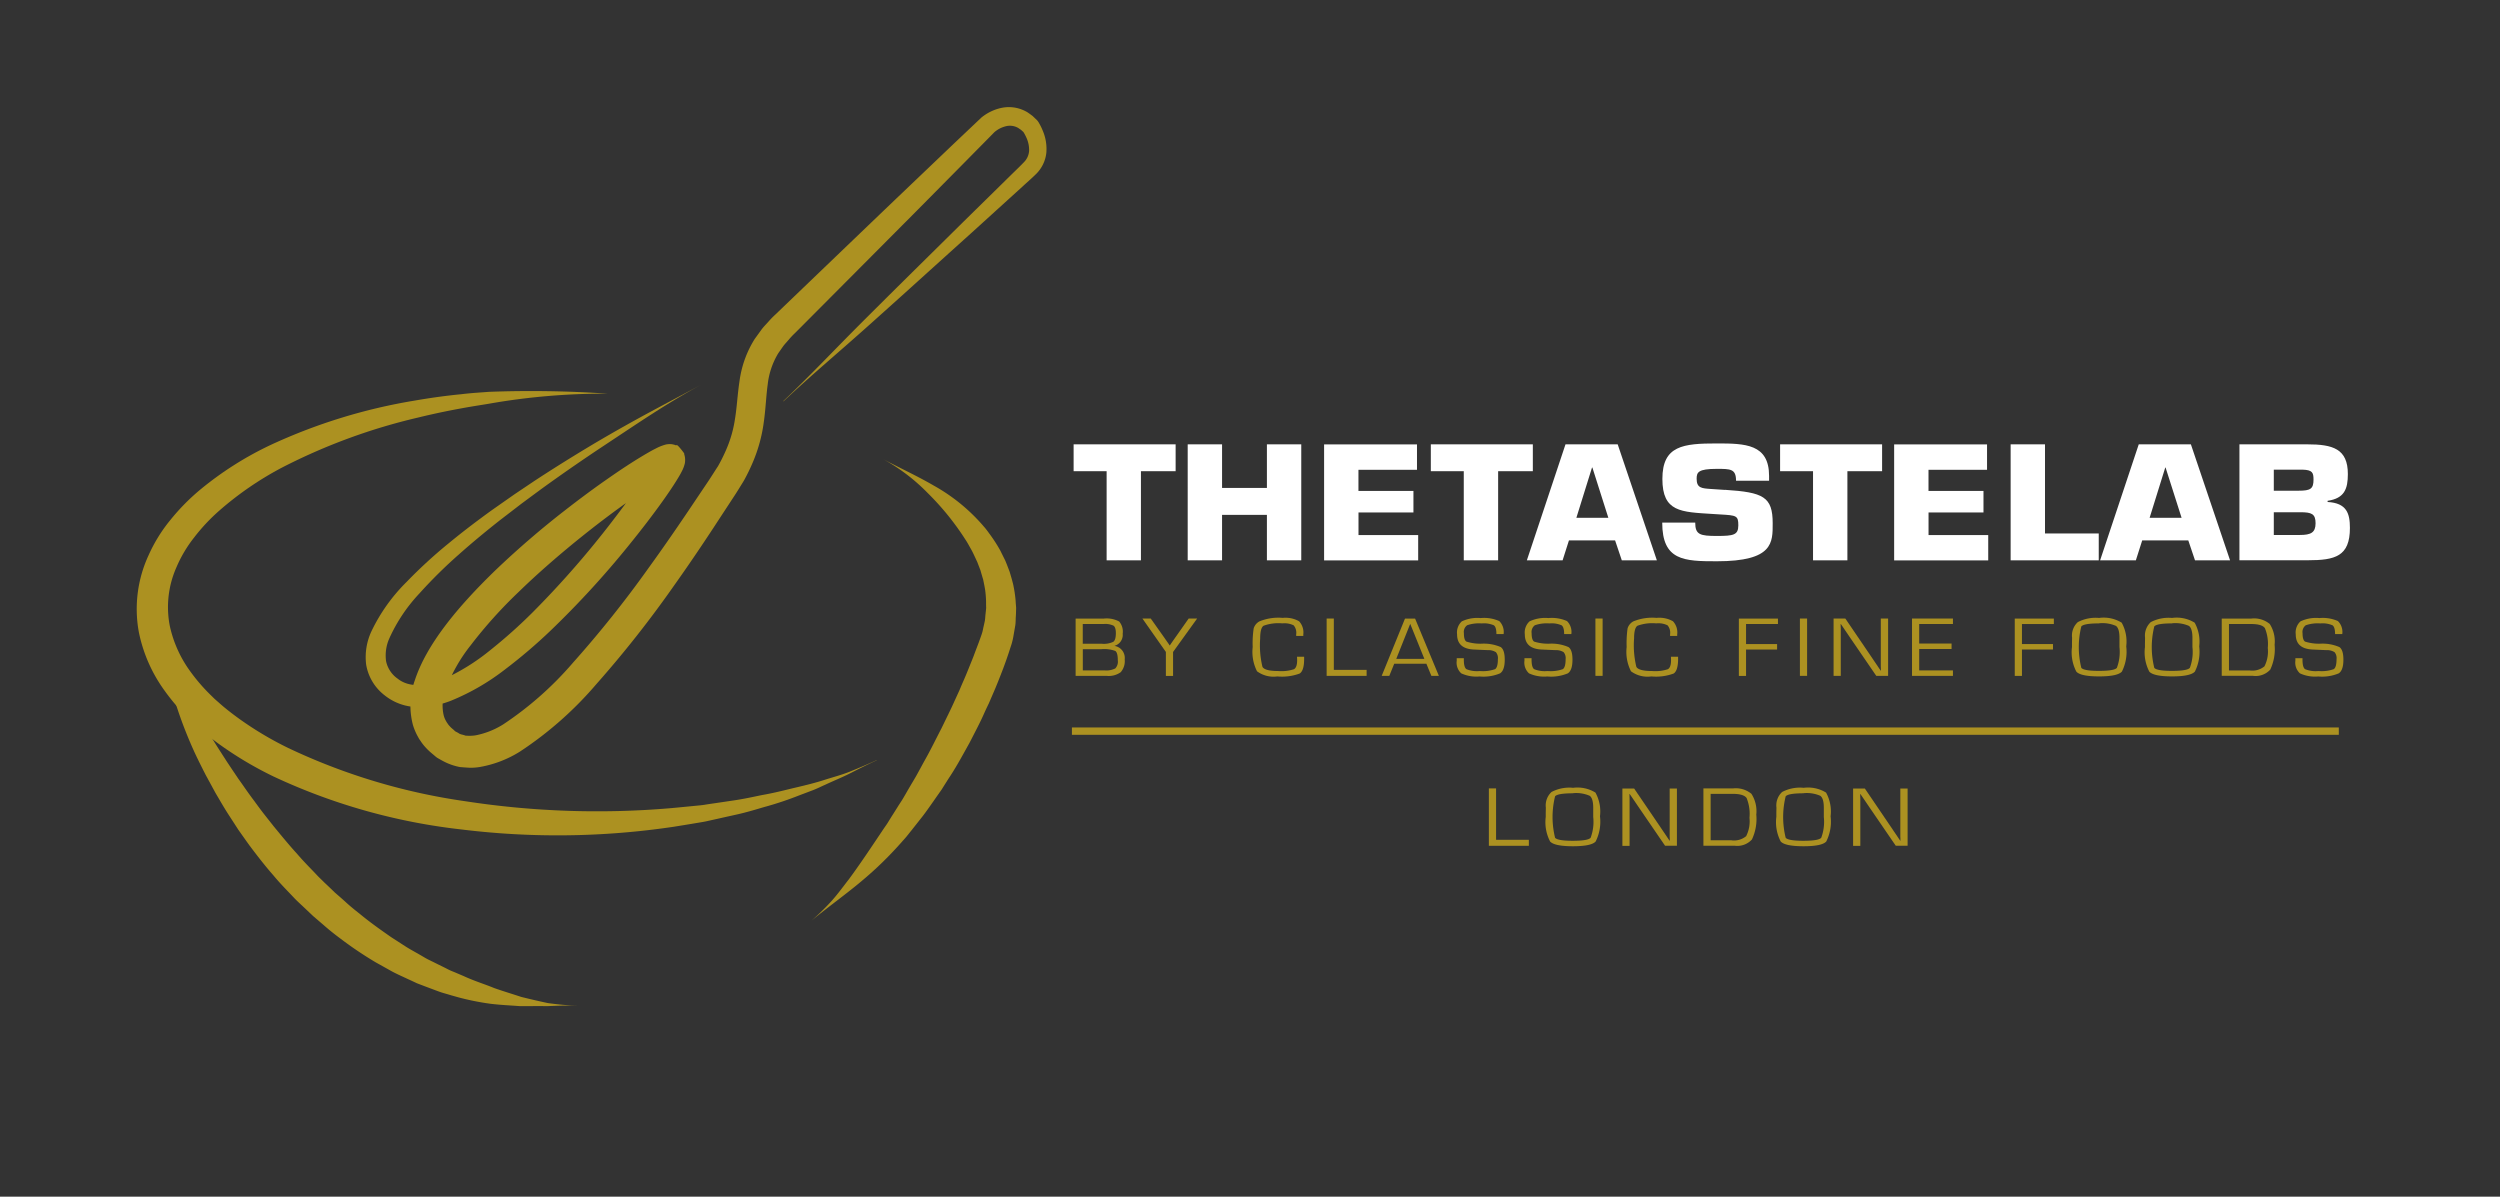 <svg xmlns="http://www.w3.org/2000/svg" width="211" height="101" viewBox="0 0 211 101"><rect x="0" y="0" width="211" height="101" fill="#333333" stroke="none"/><g id="Tastelab_All_CMYK_TheTasteLab_Black_London" data-name="Tastelab_All CMYK_TheTasteLab_Black_London" transform="translate(-0.161)"><rect id="Rectangle_1227" data-name="Rectangle 1227" width="211" height="101" transform="translate(0.161)" fill="rgba(255,255,255,0)"></rect><g id="Group_1131" data-name="Group 1131" transform="translate(11.708 9.043)"><g id="Group_1127" data-name="Group 1127" transform="translate(79.066 28.379)"><path id="Path_2947" data-name="Path 2947" d="M209.076,93.822h-2.9V86.3H203.39V84.03H212V86.3h-2.928v7.52Z" transform="translate(-203.39 -83.95)" fill="#fff"></path><path id="Path_2948" data-name="Path 2948" d="M234.547,93.822h-2.9V89.984h-3.785v3.838h-2.9V84.03h2.9v3.682h3.785V84.03h2.9Z" transform="translate(-215.333 -83.95)" fill="#fff"></path><path id="Path_2949" data-name="Path 2949" d="M253.661,87.967H258.3v1.816h-4.637V91.69H258.7v2.142H250.76V84.04H258.6v2.142h-4.941v1.79Z" transform="translate(-229.619 -83.955)" fill="#fff"></path><path id="Path_2950" data-name="Path 2950" d="M276.621,93.822h-2.9V86.3h-2.78V84.03h8.609V86.3h-2.928Z" transform="translate(-240.792 -83.95)" fill="#fff"></path><path id="Path_2951" data-name="Path 2951" d="M292.653,92.139l-.536,1.683H289.1l3.262-9.792h4.405l3.307,9.792h-2.959l-.567-1.683h-3.9Zm1.973-6.15H294.6l-1.321,4.244h2.7l-1.348-4.244Z" transform="translate(-250.847 -83.95)" fill="#fff"></path><path id="Path_2952" data-name="Path 2952" d="M320.007,87.769c3.218.21,4.017.576,4.017,2.821,0,1.62.071,3.209-4.713,3.209-2.767,0-4.61-.054-4.61-3.262h2.785c0,1.018.406,1.125,1.825,1.125s1.812-.08,1.812-.9-.161-.835-1.522-.915l-.638-.04c-2.682-.17-4.249-.156-4.249-2.963s1.754-2.99,4.6-2.99c2.379,0,4.405.04,4.405,2.74V87H320.93c0-1-.464-1-1.625-1-1.567,0-1.7.286-1.7.835,0,.781.419.808,1.187.861l1.2.08Z" transform="translate(-265.022 -83.85)" fill="#fff"></path><path id="Path_2953" data-name="Path 2953" d="M342.671,93.822h-2.9V86.3h-2.78V84.03H345.6V86.3h-2.928Z" transform="translate(-277.364 -83.95)" fill="#fff"></path><path id="Path_2954" data-name="Path 2954" d="M361.461,87.967H366.1v1.816h-4.637V91.69H366.5v2.142H358.56V84.04H366.4v2.142h-4.941v1.79Z" transform="translate(-289.307 -83.955)" fill="#fff"></path><path id="Path_2955" data-name="Path 2955" d="M383.487,91.55h4.539v2.272H380.59V84.03h2.9v7.52Z" transform="translate(-301.505 -83.95)" fill="#fff"></path><path id="Path_2956" data-name="Path 2956" d="M401.063,92.139l-.536,1.683H397.51l3.262-9.792h4.4l3.307,9.792h-2.959l-.567-1.683h-3.9Zm1.973-6.15h-.027l-1.321,4.244h2.7Z" transform="translate(-310.874 -83.95)" fill="#fff"></path><path id="Path_2957" data-name="Path 2957" d="M423.86,84.024h5.713c2.16,0,3.437.366,3.437,2.508,0,1.241-.277,2.049-1.709,2.258v.1c1.611.089,1.883.964,1.883,2.191,0,2.4-1.245,2.727-3.553,2.727H423.86V84.02Zm2.9,3.914h2.089c1.013,0,1.263-.156,1.263-.942,0-.589-.1-.808-.915-.835h-2.437Zm0,3.736h2.191c.942,0,1.334-.2,1.334-.991s-.335-.928-1.276-.928h-2.249Z" transform="translate(-325.464 -83.944)" fill="#fff"></path></g><g id="Group_1128" data-name="Group 1128" transform="translate(79.235 43.107)"><path id="Path_2958" data-name="Path 2958" d="M203.77,121.818V116.98h2.379a2.262,2.262,0,0,1,1.294.245,1.307,1.307,0,0,1,.3,1.035.954.954,0,0,1-.687,1.018v.009a1.03,1.03,0,0,1,.857,1.138,1.428,1.428,0,0,1-.335,1.08,1.737,1.737,0,0,1-1.174.312h-2.633Zm.607-2.714h1.593a1.883,1.883,0,0,0,.977-.161c.147-.107.219-.353.219-.727,0-.326-.062-.536-.192-.634a1.61,1.61,0,0,0-.839-.143h-1.763V119.1Zm0,2.249h1.834a1.667,1.667,0,0,0,.906-.165.83.83,0,0,0,.214-.683c0-.433-.071-.7-.214-.794a2.709,2.709,0,0,0-1.178-.147h-1.562Z" transform="translate(-203.77 -116.922)" fill="#ac9121"></path><path id="Path_2959" data-name="Path 2959" d="M221.019,116.97l-2.031,2.821v2.022h-.607v-2.022L216.4,116.97h.705l1.156,1.633.219.317c.027.036.067.089.112.156l.107.161h.018q.074-.107.107-.161l.107-.156.223-.317,1.151-1.633h.723Z" transform="translate(-210.763 -116.916)" fill="#ac9121"></path><path id="Path_2960" data-name="Path 2960" d="M241,120.126h.6v.183c0,.661-.125,1.071-.375,1.236a4.268,4.268,0,0,1-1.883.245,2.348,2.348,0,0,1-1.718-.433,3.611,3.611,0,0,1-.366-2.044,8.451,8.451,0,0,1,.085-1.584,1.024,1.024,0,0,1,.473-.58,4.21,4.21,0,0,1,1.973-.3,2.332,2.332,0,0,1,1.384.286,1.384,1.384,0,0,1,.357,1.111v.129h-.6v-.147a.959.959,0,0,0-.214-.75,1.74,1.74,0,0,0-.951-.165,3.642,3.642,0,0,0-1.589.2c-.192.129-.286.491-.286,1.08a7.726,7.726,0,0,0,.192,2.388c.129.232.567.353,1.321.353a3.4,3.4,0,0,0,1.339-.152q.268-.154.268-.763L241,120.13Z" transform="translate(-222.313 -116.85)" fill="#ac9121"></path><path id="Path_2961" data-name="Path 2961" d="M251.847,116.97V121.3h2.767v.509H251.24v-4.838h.607Z" transform="translate(-230.054 -116.916)" fill="#ac9121"></path><path id="Path_2962" data-name="Path 2962" d="M265.43,120.791h-2.722l-.415,1.027h-.643l1.968-4.838h.852l2.008,4.838h-.634l-.42-1.026Zm-.179-.411-1.192-2.955-1.178,2.955Z" transform="translate(-235.818 -116.922)" fill="#ac9121"></path><path id="Path_2963" data-name="Path 2963" d="M279.784,118.232h-.6c0-.388-.071-.638-.219-.741a2.089,2.089,0,0,0-1.022-.156,3.052,3.052,0,0,0-1.227.152.7.7,0,0,0-.277.669c0,.388.071.629.219.714a3.914,3.914,0,0,0,1.29.174,3.584,3.584,0,0,1,1.6.286c.228.156.339.513.339,1.062,0,.594-.129.982-.393,1.156a3.642,3.642,0,0,1-1.732.263,3.037,3.037,0,0,1-1.544-.263,1.222,1.222,0,0,1-.384-1.067v-.214h.6v.121c0,.433.071.7.219.808a2.384,2.384,0,0,0,1.129.156,3.09,3.09,0,0,0,1.285-.156q.241-.154.241-.844a.781.781,0,0,0-.165-.589,1.171,1.171,0,0,0-.683-.174l-.629-.027-.6-.027c-.91-.058-1.366-.482-1.366-1.276a1.271,1.271,0,0,1,.4-1.1,3.084,3.084,0,0,1,1.589-.277,3.156,3.156,0,0,1,1.571.254,1.292,1.292,0,0,1,.366,1.1Z" transform="translate(-243.669 -116.867)" fill="#ac9121"></path><path id="Path_2964" data-name="Path 2964" d="M292.6,118.232H292c0-.388-.071-.638-.219-.741a2.089,2.089,0,0,0-1.022-.156,3.052,3.052,0,0,0-1.227.152.7.7,0,0,0-.277.669c0,.388.071.629.219.714a3.914,3.914,0,0,0,1.29.174,3.584,3.584,0,0,1,1.6.286c.228.156.339.513.339,1.062,0,.594-.129.982-.393,1.156a3.642,3.642,0,0,1-1.732.263,3.038,3.038,0,0,1-1.544-.263,1.222,1.222,0,0,1-.384-1.067v-.214h.6v.121c0,.433.071.7.219.808a2.383,2.383,0,0,0,1.129.156,3.09,3.09,0,0,0,1.285-.156q.241-.154.241-.844a.781.781,0,0,0-.165-.589,1.171,1.171,0,0,0-.683-.174l-.629-.027-.6-.027c-.91-.058-1.366-.482-1.366-1.276a1.272,1.272,0,0,1,.4-1.1,3.084,3.084,0,0,1,1.589-.277,3.156,3.156,0,0,1,1.571.254,1.292,1.292,0,0,1,.366,1.1Z" transform="translate(-250.768 -116.867)" fill="#ac9121"></path><path id="Path_2965" data-name="Path 2965" d="M302.677,116.97v4.838h-.607V116.97Z" transform="translate(-258.198 -116.916)" fill="#ac9121"></path><path id="Path_2966" data-name="Path 2966" d="M311.72,120.126h.6v.183c0,.661-.125,1.071-.375,1.236a4.268,4.268,0,0,1-1.883.245,2.348,2.348,0,0,1-1.718-.433,3.611,3.611,0,0,1-.366-2.044,9.063,9.063,0,0,1,.08-1.584,1.024,1.024,0,0,1,.473-.58,4.21,4.21,0,0,1,1.973-.3,2.332,2.332,0,0,1,1.384.286,1.384,1.384,0,0,1,.357,1.111v.129h-.6v-.147a.959.959,0,0,0-.214-.75,1.74,1.74,0,0,0-.951-.165,3.642,3.642,0,0,0-1.589.2c-.192.129-.286.491-.286,1.08a7.727,7.727,0,0,0,.192,2.388c.129.232.567.353,1.321.353a3.4,3.4,0,0,0,1.339-.152q.268-.154.268-.763l-.009-.286Z" transform="translate(-261.471 -116.85)" fill="#ac9121"></path><path id="Path_2967" data-name="Path 2967" d="M329.8,117.44v1.691h2.62v.46H329.8v2.227h-.607V116.98h3.3v.46H329.8Z" transform="translate(-273.215 -116.922)" fill="#ac9121"></path><path id="Path_2968" data-name="Path 2968" d="M341.347,116.97v4.838h-.607V116.97Z" transform="translate(-279.61 -116.916)" fill="#ac9121"></path><path id="Path_2969" data-name="Path 2969" d="M351.717,116.97v4.838h-1l-2.254-3.294-.366-.54-.183-.272-.183-.268h-.018v.183l.009.183v4.008h-.607V116.97h.991l1.964,2.888.513.759.254.375.254.379h.018v-.183l-.009-.183V116.97h.607Z" transform="translate(-283.143 -116.916)" fill="#ac9121"></path><path id="Path_2970" data-name="Path 2970" d="M362.547,117.434v1.647h2.731v.46h-2.731v1.808h2.847v.46H361.94V116.97h3.454v.46h-2.847Z" transform="translate(-291.348 -116.916)" fill="#ac9121"></path><path id="Path_2971" data-name="Path 2971" d="M381.977,117.44v1.691h2.62v.46h-2.62v2.227h-.607V116.98h3.3v.46h-2.691Z" transform="translate(-302.107 -116.922)" fill="#ac9121"></path><path id="Path_2972" data-name="Path 2972" d="M394.48,116.86a2.891,2.891,0,0,1,1.906.4,3.291,3.291,0,0,1,.384,2,3.728,3.728,0,0,1-.366,2.129c-.245.268-.884.406-1.924.406s-1.674-.134-1.919-.4a3.522,3.522,0,0,1-.37-2.071v-.339l.009-.455a1.54,1.54,0,0,1,.482-1.317,3.247,3.247,0,0,1,1.8-.353Zm0,.46c-.852,0-1.348.085-1.5.254a7.269,7.269,0,0,0,0,3.5c.143.17.643.254,1.5.254s1.352-.085,1.5-.254a3.82,3.82,0,0,0,.219-1.754v-.772c0-.536-.1-.875-.3-1.018a2.861,2.861,0,0,0-1.41-.219Z" transform="translate(-308.098 -116.856)" fill="#ac9121"></path><path id="Path_2973" data-name="Path 2973" d="M408.28,116.86a2.891,2.891,0,0,1,1.906.4,3.291,3.291,0,0,1,.384,2,3.728,3.728,0,0,1-.366,2.129c-.245.268-.884.406-1.924.406s-1.674-.134-1.919-.4a3.522,3.522,0,0,1-.37-2.071v-.339l.009-.455a1.54,1.54,0,0,1,.482-1.317,3.247,3.247,0,0,1,1.8-.353Zm0,.46c-.852,0-1.348.085-1.5.254a7.269,7.269,0,0,0,0,3.5c.143.17.643.254,1.5.254s1.352-.085,1.5-.254a3.82,3.82,0,0,0,.219-1.754v-.772c0-.536-.1-.875-.3-1.018a2.862,2.862,0,0,0-1.41-.219Z" transform="translate(-315.739 -116.856)" fill="#ac9121"></path><path id="Path_2974" data-name="Path 2974" d="M420.51,121.818V116.98H423a2.072,2.072,0,0,1,1.562.455,2.712,2.712,0,0,1,.411,1.75,4.061,4.061,0,0,1-.366,2.1,1.661,1.661,0,0,1-1.455.527H420.51Zm.607-.46h1.754a1.6,1.6,0,0,0,1.245-.348,2.771,2.771,0,0,0,.281-1.549,3.54,3.54,0,0,0-.241-1.669c-.161-.237-.549-.353-1.16-.353h-1.875v3.919Z" transform="translate(-323.778 -116.922)" fill="#ac9121"></path><path id="Path_2975" data-name="Path 2975" d="M438.384,118.232h-.6c0-.388-.071-.638-.219-.741a2.089,2.089,0,0,0-1.022-.156,3.052,3.052,0,0,0-1.227.152.7.7,0,0,0-.277.669c0,.388.071.629.219.714a3.914,3.914,0,0,0,1.29.174,3.584,3.584,0,0,1,1.6.286c.228.156.339.513.339,1.062,0,.594-.129.982-.393,1.156a3.642,3.642,0,0,1-1.732.263,3.038,3.038,0,0,1-1.544-.263,1.222,1.222,0,0,1-.384-1.067v-.214h.6v.121c0,.433.071.7.219.808a2.383,2.383,0,0,0,1.129.156,3.09,3.09,0,0,0,1.285-.156q.241-.154.241-.844a.781.781,0,0,0-.165-.589,1.171,1.171,0,0,0-.683-.174l-.629-.027-.6-.027c-.91-.058-1.366-.482-1.366-1.276a1.271,1.271,0,0,1,.4-1.1,3.084,3.084,0,0,1,1.589-.277,3.156,3.156,0,0,1,1.571.254,1.292,1.292,0,0,1,.366,1.1Z" transform="translate(-331.486 -116.867)" fill="#ac9121"></path></g><g id="Group_1129" data-name="Group 1129" transform="translate(114.114 57.451)"><path id="Path_2976" data-name="Path 2976" d="M282.527,149.1v4.334h2.767v.509H281.92V149.1h.607Z" transform="translate(-281.92 -149.051)" fill="#ac9121"></path><path id="Path_2977" data-name="Path 2977" d="M294.96,148.99a2.891,2.891,0,0,1,1.906.4,3.291,3.291,0,0,1,.384,2,3.728,3.728,0,0,1-.366,2.129c-.245.268-.884.4-1.924.4s-1.674-.134-1.919-.4a3.522,3.522,0,0,1-.37-2.071v-.339l.009-.455a1.54,1.54,0,0,1,.482-1.317,3.247,3.247,0,0,1,1.8-.353Zm0,.46c-.852,0-1.348.085-1.5.254a7.269,7.269,0,0,0,0,3.5c.143.17.643.254,1.5.254s1.352-.085,1.5-.254a3.82,3.82,0,0,0,.219-1.754v-.772c0-.536-.1-.875-.3-1.018a2.861,2.861,0,0,0-1.41-.219Z" transform="translate(-287.872 -148.99)" fill="#ac9121"></path><path id="Path_2978" data-name="Path 2978" d="M311.777,149.1v4.838h-1l-2.254-3.294-.366-.54-.183-.268-.183-.268h-.018v.183l.009.183v4.012h-.607v-4.838h.991L310.135,152l.513.759.254.375.254.379h.018v-.183l-.009-.183v-4.035h.607Z" transform="translate(-295.906 -149.051)" fill="#ac9121"></path><path id="Path_2979" data-name="Path 2979" d="M322.49,153.938V149.1h2.49a2.071,2.071,0,0,1,1.562.455,2.712,2.712,0,0,1,.411,1.75,4.06,4.06,0,0,1-.366,2.1,1.661,1.661,0,0,1-1.455.531H322.49Zm.607-.46h1.754a1.6,1.6,0,0,0,1.245-.348,2.76,2.76,0,0,0,.281-1.549,3.54,3.54,0,0,0-.241-1.669c-.161-.232-.549-.353-1.16-.353H323.1v3.919Z" transform="translate(-304.383 -149.051)" fill="#ac9121"></path><path id="Path_2980" data-name="Path 2980" d="M338.57,148.99a2.891,2.891,0,0,1,1.906.4,3.291,3.291,0,0,1,.384,2,3.729,3.729,0,0,1-.366,2.129c-.245.268-.884.4-1.924.4s-1.674-.134-1.919-.4a3.522,3.522,0,0,1-.37-2.071v-.339l.009-.455a1.539,1.539,0,0,1,.482-1.317,3.246,3.246,0,0,1,1.8-.353Zm0,.46c-.852,0-1.348.085-1.5.254a7.269,7.269,0,0,0,0,3.5c.143.17.643.254,1.5.254s1.352-.085,1.5-.254a3.82,3.82,0,0,0,.219-1.754v-.772c0-.536-.1-.875-.3-1.018a2.862,2.862,0,0,0-1.41-.219Z" transform="translate(-312.019 -148.99)" fill="#ac9121"></path><path id="Path_2981" data-name="Path 2981" d="M355.4,149.1v4.838h-1l-2.254-3.294-.366-.54-.183-.268-.183-.268H351.4v.183l.009.183v4.012H350.8v-4.838h.991L353.755,152l.513.759.254.375.254.379h.018v-.183l-.009-.183v-4.035h.607Z" transform="translate(-320.059 -149.051)" fill="#ac9121"></path></g><rect id="Rectangle_1228" data-name="Rectangle 1228" width="106.925" height="0.62" transform="translate(78.923 52.355)" fill="#ac9121"></rect><g id="Group_1130" data-name="Group 1130"><path id="Path_2982" data-name="Path 2982" d="M104.774,45.1c2.539-2.388,4.383-3.887,7.489-6.672.544-.486,1.437-1.29,2.562-2.3,1.781-1.607,3.744-3.383,5.851-5.28q2.089-1.895,4.307-3.91c.375-.348.723-.643,1.129-1.044a2.957,2.957,0,0,0,.852-1.767,3.9,3.9,0,0,0-.295-1.861q-.087-.214-.187-.415l-.112-.205a1.372,1.372,0,0,0-.192-.281l-.37-.353c-.129-.1-.268-.2-.406-.295a3.034,3.034,0,0,0-2.066-.42,3.775,3.775,0,0,0-.977.3,4.087,4.087,0,0,0-.87.54L119.1,23.4q-2.356,2.249-4.767,4.548c-3.2,3.062-6.427,6.163-9.618,9.225l-.6.576a8.087,8.087,0,0,0-.607.62c-.205.232-.424.446-.607.7l-.549.759a8.88,8.88,0,0,0-1.276,3.508c-.179,1.174-.223,2.232-.384,3.209a10.24,10.24,0,0,1-.8,2.749,14.1,14.1,0,0,1-.638,1.272c-.272.411-.5.785-.794,1.227q-.864,1.285-1.709,2.544c-1.12,1.66-2.227,3.258-3.325,4.775A93.256,93.256,0,0,1,87,67.168a28.547,28.547,0,0,1-5.869,5.186,6.845,6.845,0,0,1-2.361.933,3.6,3.6,0,0,1-.839.018c-.214-.089-.437-.089-.589-.219-.085-.049-.165-.089-.241-.125a2.485,2.485,0,0,1-.192-.174,2.087,2.087,0,0,1-.3-.277,1.421,1.421,0,0,1-.2-.259.775.775,0,0,1-.094-.147,2,2,0,0,1-.2-.455,3.628,3.628,0,0,1,.143-2.191,13.5,13.5,0,0,1,2.115-3.767,38.78,38.78,0,0,1,4.044-4.5c1.616-1.571,3.481-3.2,5.543-4.847,1.031-.821,2.111-1.647,3.24-2.459s2.312-1.633,3.508-2.334c.147-.085.3-.17.433-.241l.192-.094c.036-.018.045-.018.067-.031,0,0,.031-.013.018-.009-.013-.031.013.071-.031-.067q-.047-.141-.08-.281c-.022-.094-.045-.192-.062-.286a1.234,1.234,0,0,1-.054-.183,2.829,2.829,0,0,1-.009-.308c0-.009.049-.085.009-.045l-.067.062a.4.4,0,0,1-.393-.054.377.377,0,0,0-.232-.107c-.1-.022-.192-.054-.29-.085s-.2-.071-.161-.058v0l-.027.062c-.054.112-.125.254-.21.4-.339.594-.754,1.218-1.174,1.834-.848,1.236-1.772,2.468-2.731,3.7a79.189,79.189,0,0,1-6.3,7.145,42.692,42.692,0,0,1-3.588,3.2,17.71,17.71,0,0,1-3.972,2.455c-1.388.576-2.838.727-3.82-.054a2.4,2.4,0,0,1-.986-1.477,3.533,3.533,0,0,1,.277-1.937,13.788,13.788,0,0,1,2.531-3.78,40.222,40.222,0,0,1,3.312-3.276c1.151-1.026,2.334-2,3.512-2.928.6-.46,1.187-.91,1.772-1.361.553-.411,1.1-.812,1.642-1.214,2.227-1.616,4.1-2.874,5.039-3.5,3.477-2.3,5.427-3.655,8.48-5.333-3.062,1.66-5.191,2.718-8.8,4.838-.973.58-2.919,1.745-5.231,3.262-.562.379-1.134.759-1.709,1.147q-.917.643-1.848,1.294c-1.232.888-2.473,1.825-3.691,2.83a40.393,40.393,0,0,0-3.553,3.262,14.869,14.869,0,0,0-2.959,4.146,5.152,5.152,0,0,0-.455,2.843,4.133,4.133,0,0,0,1.571,2.593,4.521,4.521,0,0,0,2.847.982,7.724,7.724,0,0,0,2.758-.544,19.367,19.367,0,0,0,4.521-2.615,44.123,44.123,0,0,0,3.852-3.28,77.686,77.686,0,0,0,6.632-7.23c1.009-1.245,1.977-2.495,2.888-3.776.455-.643.893-1.281,1.317-1.991.107-.179.21-.366.321-.594l.085-.2.049-.147.022-.076a.89.89,0,0,0,.045-.205,1.566,1.566,0,0,0-.071-.7L96.4,49.5c.129.143-.674-.955-.661-.678a1.376,1.376,0,0,0-.527-.12,1.256,1.256,0,0,0-.183.009,1.147,1.147,0,0,0-.179.027l-.08.022a4.1,4.1,0,0,0-.763.312c-.2.1-.37.192-.544.29-1.361.781-2.571,1.6-3.753,2.428s-2.294,1.665-3.37,2.5a76,76,0,0,0-5.78,4.972c-3.392,3.271-5.914,6.4-6.886,9.35a6.354,6.354,0,0,0-.161,3.82,4.984,4.984,0,0,0,.437,1.009,2.311,2.311,0,0,0,.2.317,3.8,3.8,0,0,0,.411.531,5.275,5.275,0,0,0,.589.558c.125.1.25.219.4.33.17.094.348.2.54.3a4.934,4.934,0,0,0,1.384.482c.259.022.536.045.821.058a4.625,4.625,0,0,0,.852-.062,9.411,9.411,0,0,0,3.379-1.294,30.588,30.588,0,0,0,6.467-5.708,93.172,93.172,0,0,0,6.57-8.337c1.107-1.558,2.218-3.191,3.329-4.883q.823-1.259,1.669-2.548c.277-.415.589-.928.879-1.4a16.448,16.448,0,0,0,.75-1.544,12.957,12.957,0,0,0,.924-3.361c.165-1.143.2-2.245.335-3.218a6.453,6.453,0,0,1,.888-2.624l.406-.58c.138-.192.312-.366.469-.553a6.776,6.776,0,0,1,.536-.571l.585-.585c3.12-3.133,6.271-6.3,9.39-9.435q2.336-2.356,4.628-4.677c.75-.763,1.5-1.517,2.24-2.272a2.5,2.5,0,0,1,.482-.317,2.4,2.4,0,0,1,.536-.187,1.408,1.408,0,0,1,.986.161l.228.156.2.179a1.692,1.692,0,0,1,.107.174c.049.094.1.187.143.286a2.464,2.464,0,0,1,.237,1.138,1.489,1.489,0,0,1-.415.933c-.3.317-.7.7-1.044,1.035-1.419,1.4-2.807,2.758-4.146,4.075-2.013,1.991-3.9,3.852-5.606,5.539-1.076,1.067-1.924,1.915-2.441,2.428-2.959,2.946-4.561,4.7-7.087,7.1Z" transform="translate(-50.201 -20.263)" fill="#ac9121"></path><path id="Path_2983" data-name="Path 2983" d="M88.687,105.063c-.79.366-1.531.678-2.249.968s-1.455.478-2.187.714-1.5.428-2.343.625-1.727.437-2.749.62c-.553.1-1.37.3-2.4.46l-1.687.25c-.272.04-.553.08-.835.125-.3.054-.611.076-.928.107-.629.062-1.272.125-1.932.187a73.136,73.136,0,0,1-17.428-.58A51.9,51.9,0,0,1,39,104.041a28.616,28.616,0,0,1-4.182-2.5c-.933-.678-1.415-1.107-1.415-1.107l-.21-.183c-.134-.125-.348-.29-.589-.54a15.4,15.4,0,0,1-1.9-2.187,10.179,10.179,0,0,1-1.687-3.78,8.291,8.291,0,0,1,.567-4.963A10.909,10.909,0,0,1,31.056,86.3a15.916,15.916,0,0,1,2.111-2.263,27.493,27.493,0,0,1,5.342-3.669,49.86,49.86,0,0,1,11.474-4.213c1.531-.375,2.789-.62,3.785-.8s1.736-.286,2.24-.375a56.1,56.1,0,0,1,9.961-.839,95.052,95.052,0,0,0-10.064-.152c-.518.049-1.276.076-2.3.2-1.026.1-2.325.259-3.914.536a47.027,47.027,0,0,0-12.144,3.736A28.315,28.315,0,0,0,31.6,82.23,18.066,18.066,0,0,0,29.1,84.761a13.085,13.085,0,0,0-1.861,2.99,10.8,10.8,0,0,0-.839,6.494,12.644,12.644,0,0,0,2.084,4.833,17.554,17.554,0,0,0,2.236,2.6c.281.286.522.478.674.616l.237.21s.549.491,1.589,1.245a30.623,30.623,0,0,0,4.584,2.718,50.679,50.679,0,0,0,15.813,4.454,66.459,66.459,0,0,0,17.941-.228c.669-.107,1.326-.214,1.959-.321.317-.054.634-.1.937-.174l.844-.187c.611-.138,1.178-.263,1.7-.379,1.035-.241,1.852-.513,2.4-.661a27.849,27.849,0,0,0,2.714-.915c.406-.152.794-.3,1.178-.446s.732-.326,1.089-.482c.705-.33,1.41-.611,2.1-.964s1.41-.714,2.2-1.08Z" transform="translate(-26.233 -49.959)" fill="#ac9121"></path><path id="Path_2984" data-name="Path 2984" d="M65.362,151.442c-.87-.036-1.674-.116-2.437-.223-.763-.161-1.5-.335-2.24-.518-.736-.245-1.491-.469-2.29-.75-.785-.326-1.656-.585-2.58-1.013l-.558-.237c-.214-.1-.478-.183-.768-.335s-.629-.312-1.022-.509c-.2-.1-.406-.2-.634-.312s-.451-.259-.705-.4c-.321-.192-.71-.393-1.12-.647l-1.3-.839c-.893-.62-1.843-1.294-2.669-1.982-.424-.33-.821-.656-1.165-.973s-.669-.589-.937-.826c-.513-.5-.835-.8-.835-.8s-.067-.062-.187-.183-.3-.281-.509-.509c-.415-.446-1.026-1.04-1.647-1.767-.647-.705-1.317-1.526-1.973-2.321-.317-.406-.634-.8-.933-1.187s-.562-.759-.812-1.093c-.469-.625-.861-1.214-1.236-1.732-.357-.531-.674-1-.951-1.419-.544-.844-.946-1.464-1.209-1.9-1.085-1.749-1.964-3.124-2.749-4.463a21.445,21.445,0,0,1-2.049-4.289c1.067,3.307,1.424,5.748,3.164,9.627.214.478.549,1.165,1.022,2.093.25.46.531.977.848,1.558.339.571.7,1.214,1.147,1.9.237.366.5.772.777,1.2.295.415.6.852.919,1.294.652.87,1.339,1.758,2.008,2.517.647.781,1.294,1.419,1.736,1.892.223.237.415.415.549.54s.205.192.205.192l.9.852c.29.25.638.544,1.018.875s.812.674,1.276,1.018a31.682,31.682,0,0,0,2.968,2c.513.286,1,.558,1.455.812.46.237.893.428,1.259.6.281.129.544.25.79.366l.71.272c.442.165.821.308,1.147.428s.616.187.857.263.446.125.62.179a21.9,21.9,0,0,0,2.861.585c.879.107,1.7.138,2.486.2.794,0,1.558-.009,2.339,0,.785-.036,1.589-.067,2.459-.031Z" transform="translate(-28.236 -75.603)" fill="#ac9121"></path><path id="Path_2985" data-name="Path 2985" d="M153.75,125.8c2.682-2.2,4.82-3.468,7.654-6.668.116-.138.263-.286.42-.482s.339-.424.553-.692.46-.585.75-.951.585-.8.942-1.3c.2-.29.437-.629.7-1,.241-.384.5-.8.781-1.227.558-.861,1.076-1.83,1.567-2.709.464-.9.893-1.718,1.165-2.33s.46-.986.46-.986l.366-.848c.232-.522.527-1.263.848-2.1.156-.42.317-.861.469-1.326.076-.232.152-.469.228-.7a5.715,5.715,0,0,0,.187-.808c.045-.268.094-.531.138-.794s.031-.518.049-.768.018-.491.027-.727c-.018-.232-.036-.46-.049-.674a10.722,10.722,0,0,0-.192-1.272c-.094-.4-.205-.763-.308-1.111-.129-.339-.25-.661-.375-.955-.143-.286-.277-.553-.4-.808a12.3,12.3,0,0,0-.772-1.227c-.241-.33-.437-.611-.62-.812a15.424,15.424,0,0,0-4.24-3.472c-1.375-.8-2.718-1.41-4.258-2.223a16.078,16.078,0,0,1,3.762,2.865,22.74,22.74,0,0,1,3.191,3.95c.138.2.272.46.446.763s.335.678.536,1.1c.08.214.17.446.263.687.071.245.147.509.232.79.058.281.12.576.17.888a8.668,8.668,0,0,1,.076.991c0,.165,0,.335.009.518-.018.179-.036.362-.058.553s-.022.384-.062.576-.085.384-.129.576a3.409,3.409,0,0,1-.147.567c-.076.214-.152.428-.228.638-.161.424-.321.844-.469,1.241-.317.79-.6,1.5-.821,2s-.348.812-.348.812l-.433.946c-.259.589-.656,1.379-1.076,2.249-.446.857-.906,1.808-1.388,2.66-.237.428-.46.844-.669,1.223s-.42.714-.589,1.009c-.3.5-.54.955-.785,1.326s-.442.7-.62.977-.326.518-.451.723-.245.366-.344.509c-1.138,1.7-2.04,3.057-2.959,4.3-.473.607-.919,1.227-1.437,1.808s-1.093,1.138-1.75,1.718Z" transform="translate(-96.839 -57.115)" fill="#ac9121"></path></g></g></g></svg>